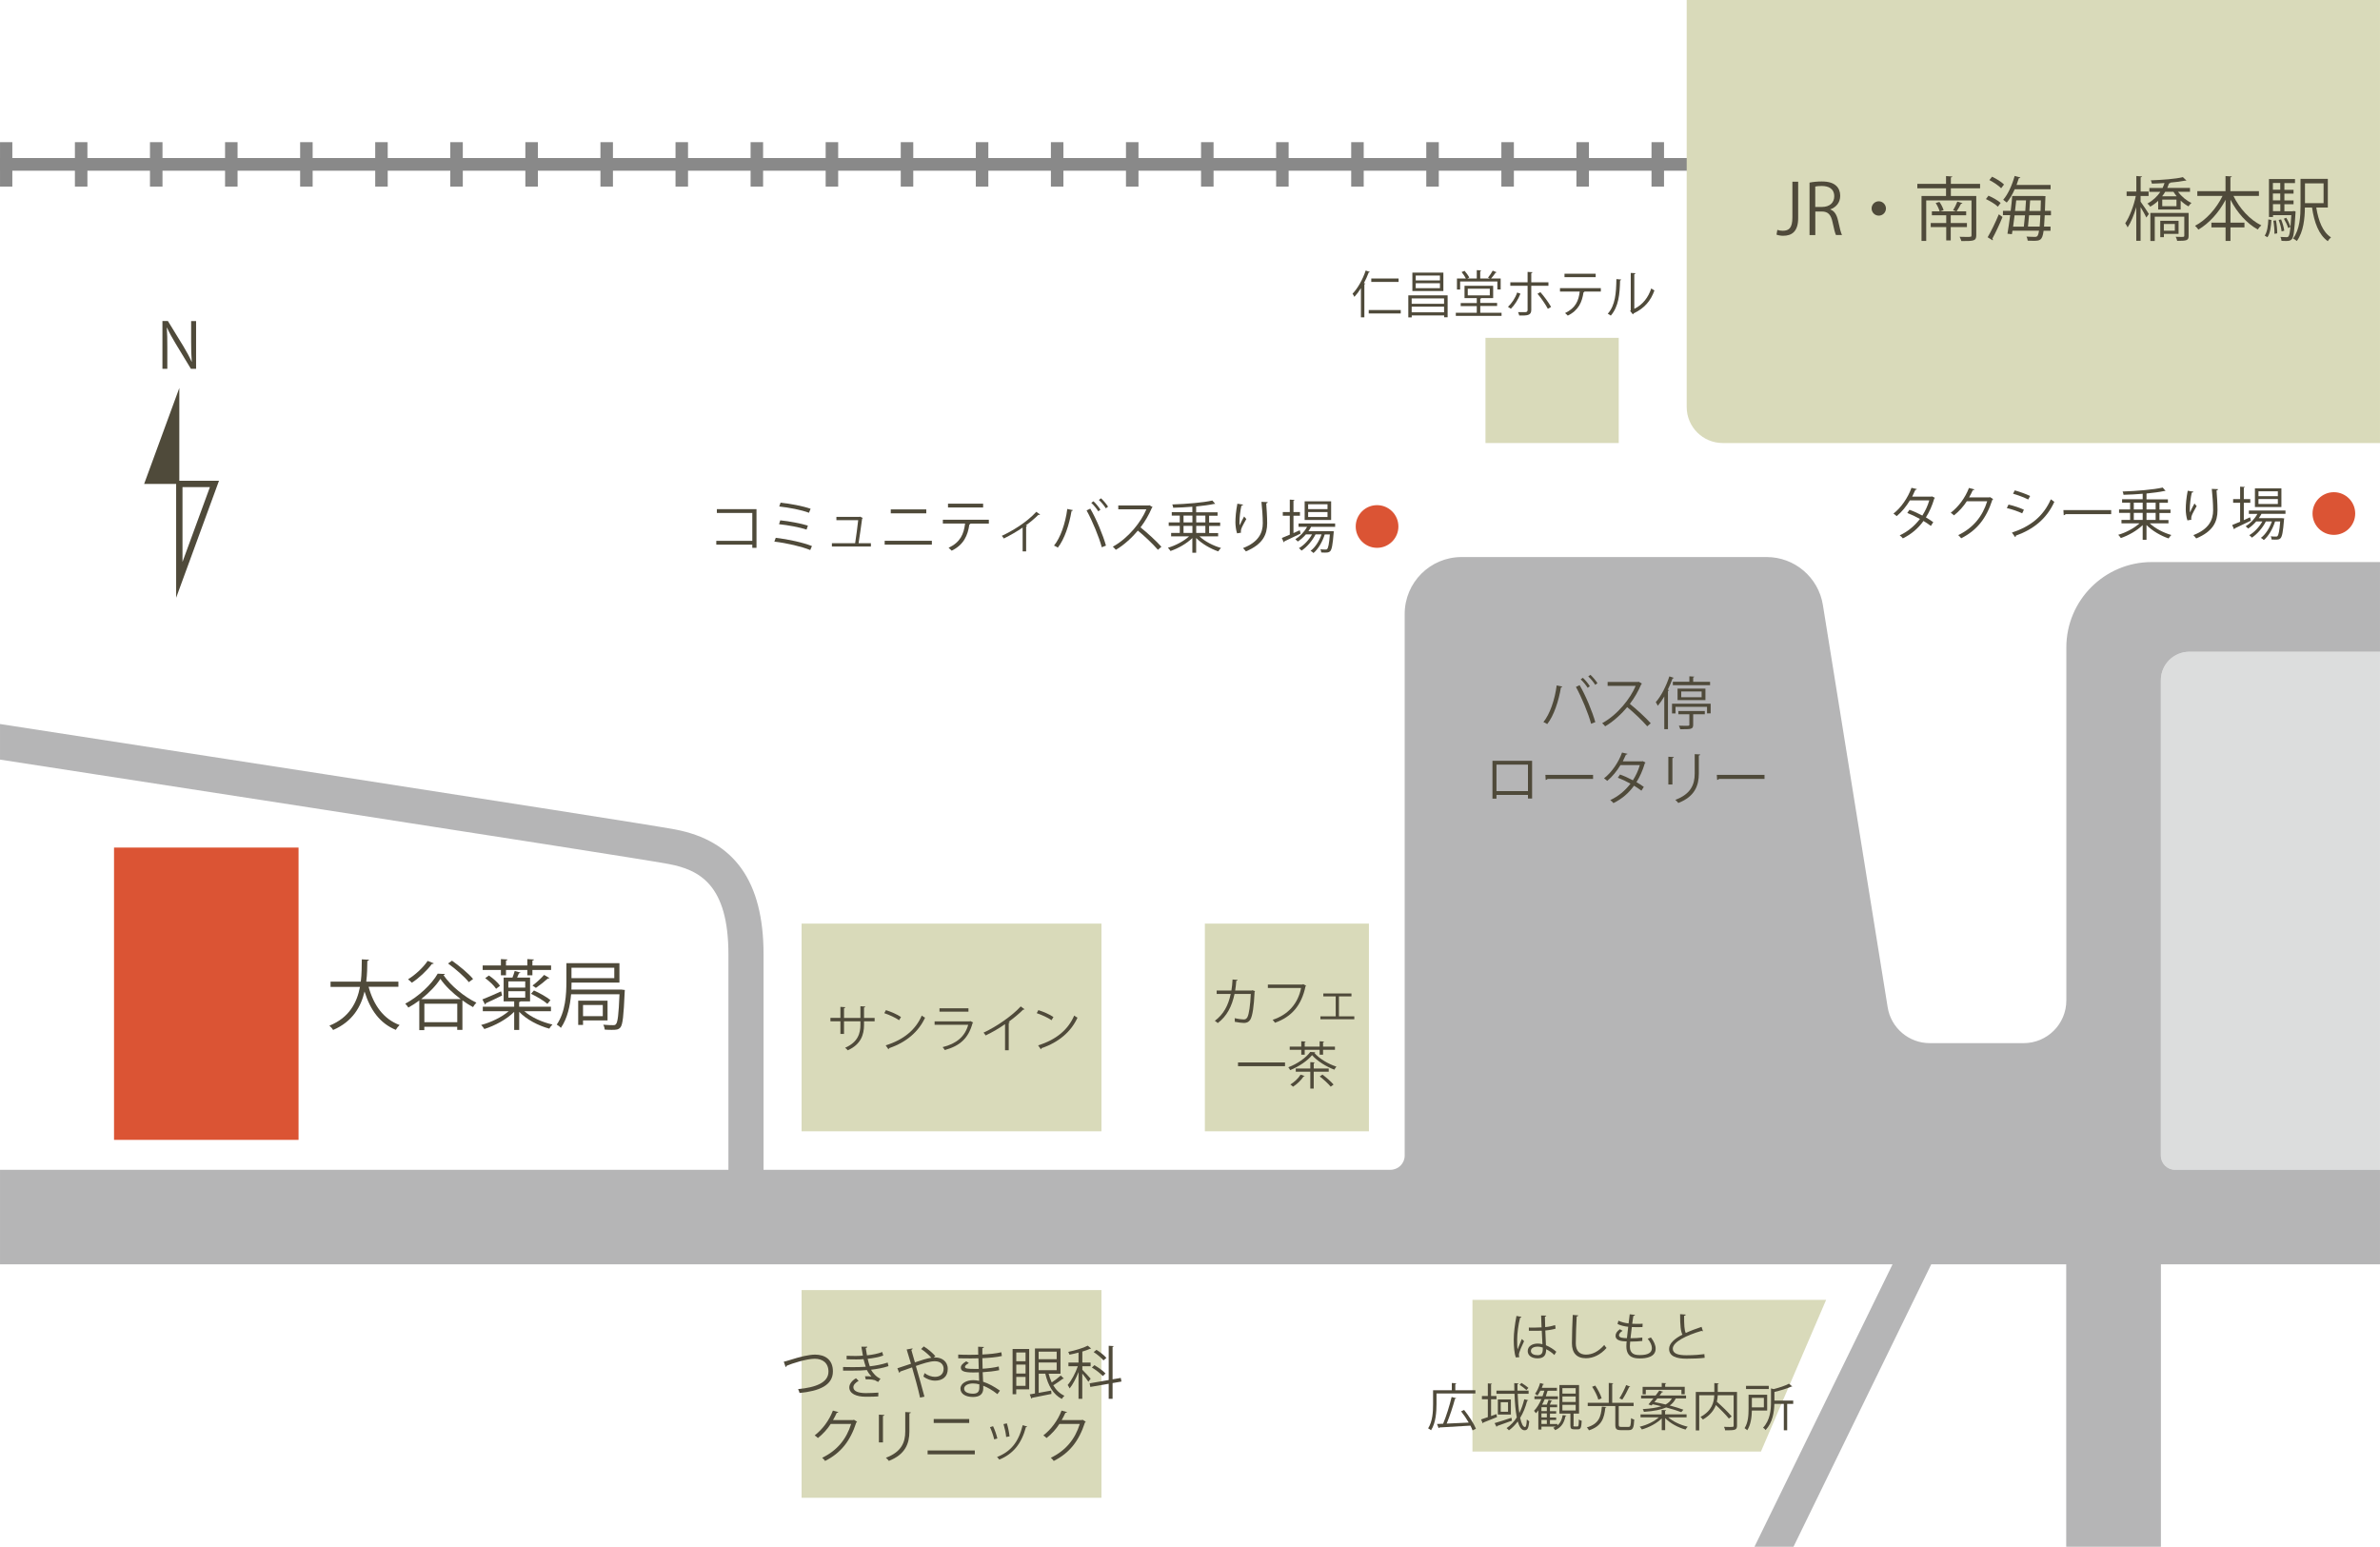 <?xml version="1.0" encoding="UTF-8"?><svg id="_レイヤー_2" xmlns="http://www.w3.org/2000/svg" width="132.19mm" height="85.91mm" xmlns:xlink="http://www.w3.org/1999/xlink" viewBox="0 0 374.7 243.52"><defs><style>.cls-1{stroke-dasharray:1.97 9.85;}.cls-1,.cls-2,.cls-3,.cls-4,.cls-5{fill:none;}.cls-1,.cls-3,.cls-4,.cls-5{stroke-miterlimit:10;}.cls-1,.cls-3,.cls-5{stroke:#898989;}.cls-1,.cls-5{stroke-width:7px;}.cls-6{fill:#4f4a3a;}.cls-7{fill:#db5434;}.cls-3{stroke-width:2px;}.cls-4{stroke:#4f4a3a;}.cls-8{fill:#b5b5b6;}.cls-9{fill:#d9daba;}.cls-10{fill:#dcdddd;}.cls-11{clip-path:url(#clippath);}</style><clipPath id="clippath"><rect class="cls-2" width="374.7" height="243.52"/></clipPath></defs><g id="_レイヤー_1-2"><g class="cls-11"><path class="cls-10" d="M398.11,184.17h-55.67c-1.24,0-2.24-1-2.24-2.24v-74.84c0-2.47,2.01-4.48,4.48-4.48h54.66l-1.24,81.56Z"/><path class="cls-8" d="M398.11,184.17h-55.67c-1.24,0-2.24-1-2.24-2.24v-74.84c0-2.47,2.01-4.48,4.48-4.48h54.66v-14.12h-60.58c-7.42,0-13.44,6.02-13.44,13.44v55.58c0,3.71-3.01,6.72-6.72,6.72h-14.78c-3.3,0-6.11-2.39-6.63-5.65l-10.2-63.34c-.7-4.34-4.45-7.54-8.85-7.54h-48.03c-4.95,0-8.96,4.01-8.96,8.96v85.27c0,1.24-1,2.24-2.24,2.24h-98.7v-33.92c0-11.47-4.57-17.91-13.96-19.67-6.43-1.21-104.47-16.32-108.64-16.96l-.84,5.47c1.02.16,102.12,15.74,108.46,16.93,4.91.92,9.45,3.28,9.45,14.23v33.92H-14.3v14.88h312.26l-26.01,53.2,5.03,2.31,27.07-55.51h21.25v45.83h14.91v-45.83h57.91v-14.88Z"/><circle class="cls-7" cx="367.44" cy="80.85" r="3.36"/><circle class="cls-7" cx="216.8" cy="82.89" r="3.36"/><rect class="cls-7" x="17.95" y="133.44" width="29.05" height="46.02"/><rect class="cls-9" x="126.2" y="145.41" width="47.21" height="32.7"/><rect class="cls-9" x="126.2" y="203.11" width="47.21" height="32.7"/><polygon class="cls-9" points="277.24 228.53 231.82 228.53 231.82 204.65 287.5 204.65 277.24 228.53"/><rect class="cls-9" x="189.69" y="145.41" width="25.83" height="32.7"/><rect class="cls-9" x="233.87" y="53.19" width="20.98" height="16.56"/><line class="cls-3" x1="-10.88" y1="25.88" x2="331.91" y2="25.88"/><line class="cls-1" x1="-.03" y1="25.88" x2="325.99" y2="25.88"/><line class="cls-5" x1="330.91" y1="25.88" x2="331.91" y2="25.88"/><path class="cls-6" d="M30.87,58.06h-.82l-2.4-3.96c-.5-.84-.99-1.68-1.35-2.5h-.04c.07.97.08,1.84.08,3.15v3.31h-.77v-7.52h.86l2.43,3.96c.53.9.97,1.68,1.31,2.46h.02c-.08-1.06-.1-1.95-.1-3.14v-3.27h.78v7.52Z"/><polygon class="cls-6" points="28.23 76.19 22.69 76.19 28.23 61.08 28.23 76.19"/><polygon class="cls-4" points="28.23 76.19 33.76 76.19 28.23 91.29 28.23 76.19"/><path class="cls-9" d="M265.55-9.01h117.45v78.76h-111.78c-3.13,0-5.67-2.54-5.67-5.67V-9.01h0Z"/><path class="cls-6" d="M245.98,108.09c-.03.07-.1.13-.23.14-.36,2.16-1.11,4.44-2.16,5.77-.16-.13-.41-.24-.6-.32,1.01-1.22,1.8-3.51,2.09-5.77l.91.19ZM250.5,113.95c-.42-1.58-1.47-4.13-2.39-5.8l.58-.28c.95,1.61,2,4.15,2.47,5.82l-.66.26ZM249.2,106.71c.41.37.86.93,1.1,1.33l-.34.25c-.25-.41-.72-.99-1.1-1.33l.34-.25ZM250.39,106.24c.41.38.86.92,1.11,1.32l-.35.26c-.25-.41-.72-.98-1.1-1.32l.34-.26Z"/><path class="cls-6" d="M258.52,107.62s-.06.08-.12.1c-.49,1.14-1.06,2.13-1.8,3.1.98.78,2.46,2.12,3.29,3.05l-.55.48c-.79-.92-2.24-2.29-3.16-3.02-.79.96-2.16,2.28-3.47,3.02-.1-.14-.31-.36-.47-.49,2.49-1.37,4.46-3.93,5.28-5.88h-4.42v-.61h4.77l.12-.04.52.3Z"/><path class="cls-6" d="M262.03,109.64c-.32.55-.67,1.05-1.03,1.48-.07-.14-.22-.43-.32-.57.83-.94,1.64-2.5,2.14-4.06l.71.23c-.02.06-.09.1-.2.09-.22.6-.47,1.21-.76,1.78l.21.06c0,.05-.06.1-.18.12v6.03h-.58v-5.17ZM263.24,110.79h6.08v1.52h-.57v-1.03h-4.96v1.04h-.55v-1.54ZM263.37,107.34h2.6v-.86l.77.05c0,.06-.05.11-.17.13v.69h2.66v.53h-5.86v-.53ZM268.5,110.22h-4.39v-1.81h4.39v1.81ZM264.24,112.45v-.51h4.16v.51h-1.83v1.66c0,.36-.08.53-.39.62-.28.08-.63.08-1.65.08-.03-.16-.12-.39-.21-.56.34,0,.66.02.91.02.71,0,.74,0,.74-.17v-1.65h-1.74ZM264.69,108.86v.91h3.21v-.91h-3.21Z"/><path class="cls-6" d="M241.21,119.78v5.94h-.65v-.57h-4.96v.59h-.63v-5.96h6.24ZM240.56,124.55v-4.17h-4.96v4.17h4.96Z"/><path class="cls-6" d="M243.29,121.99h7.52v.64h-7.17c-.05.09-.17.15-.29.17l-.05-.81Z"/><path class="cls-6" d="M259.07,120.06s-.05.08-.11.1c-.33,1.12-.78,2.14-1.32,2.98.39.23.83.5,1.16.75l-.38.59c-.32-.25-.78-.55-1.16-.78-.83,1.15-1.89,2.08-3.25,2.74-.1-.15-.33-.37-.5-.47,1.31-.61,2.37-1.52,3.19-2.59-.67-.37-1.32-.68-1.99-.94l.34-.5c.66.23,1.33.54,2.03.91.47-.74.84-1.52,1.09-2.39h-3.05c-.55.92-1.29,1.83-2.08,2.48-.12-.11-.36-.31-.51-.4,1.18-.9,2.3-2.52,2.84-4.06l.86.2c-.04.1-.13.13-.24.12-.13.3-.33.74-.5,1.07h2.99l.13-.04.49.24Z"/><path class="cls-6" d="M262.66,123.52v-4.38l.86.05c0,.08-.07.14-.22.16v4.16h-.64ZM267.68,118.79c0,.09-.07.14-.22.15v2.86c0,1.89-.65,3.62-3.23,4.62-.09-.13-.32-.37-.47-.49,2.49-.93,3.05-2.47,3.05-4.13v-3.07l.86.05Z"/><path class="cls-6" d="M270.28,121.99h7.52v.64h-7.17c-.05.09-.17.15-.29.17l-.05-.81Z"/><path class="cls-6" d="M238.66,213.72c-.25-.58-.34-1.77-.34-2.81s.17-2.4.43-3.73l.78.15c-.02.08-.1.14-.21.14-.29,1.1-.46,2.52-.46,3.45,0,.61,0,1.22.07,1.51.18-.48.5-1.25.66-1.62l.36.34c-.26.54-.82,1.76-.82,2.13,0,.11.02.23.08.38l-.54.06ZM240.69,209.01c.67,0,1.34.02,2.01-.03-.03-.69-.06-1.28-.07-1.87l.81.02c0,.08-.08.14-.21.17,0,.51.02,1.03.04,1.64.63-.06,1.14-.18,1.57-.32l.07.56c-.38.12-.94.23-1.62.29.03.89.07,1.82.1,2.33.61.25,1.22.64,1.63,1.02l-.31.51c-.33-.33-.8-.68-1.29-.91,0,.68-.14,1.44-1.34,1.44-.94,0-1.56-.45-1.56-1.15,0-.82.82-1.18,1.56-1.18.25,0,.51.03.76.1-.02-.5-.07-1.34-.11-2.13-.25.02-.58.02-.82.02h-1.21v-.52ZM242.88,212.15c-.26-.08-.53-.14-.79-.14-.49,0-1.07.18-1.07.68,0,.45.48.67,1.06.67s.81-.29.81-.93v-.28Z"/><path class="cls-6" d="M248.48,207.09c-.02.1-.09.15-.25.18-.06.93-.14,3.05-.14,4.23s.59,1.77,1.6,1.77,1.97-.49,2.88-1.52c.08.13.26.38.36.47-.94,1.06-2.07,1.62-3.25,1.62-1.46,0-2.2-.84-2.2-2.35,0-1.01.07-3.49.13-4.47l.87.07Z"/><path class="cls-6" d="M258.56,211.12c-.51.06-1.24.1-1.91.1-.02.28-.05.59-.05.74,0,1.28.85,1.38,1.59,1.38,1.25,0,1.88-.36,1.88-1.1,0-.42-.22-.94-.66-1.47.15-.05.38-.14.51-.2.49.63.74,1.24.74,1.76,0,1.34-1.5,1.54-2.47,1.54-.77,0-2.14-.06-2.14-1.92,0-.36.03-.62.05-.76-.67-.02-1.75-.06-1.75-.89,0-.36.21-.7.68-1.03l.42.25c-.35.22-.56.48-.56.7,0,.42.64.44,1.25.46.06-.54.13-1.17.2-1.79-.58-.06-1.24-.22-1.68-.44l.14-.52c.44.21,1,.36,1.6.43.06-.5.12-1.02.18-1.44l.83.1c-.02.1-.11.15-.26.16-.06.34-.12.78-.18,1.23.23.02.48.02.74.02.3,0,.62,0,.9-.03l-.02.53c-.24.02-.51.02-.78.02-.31,0-.62,0-.9-.02-.08.6-.15,1.22-.21,1.76.63,0,1.33-.04,1.86-.11v.54Z"/><path class="cls-6" d="M268.11,209.58s-.04,0-.06,0c-.06,0-.12-.02-.17-.05-2.37.7-4.53,1.74-4.52,2.81,0,.77.85,1.03,2.14,1.03s2.27-.1,2.83-.18l.05.58c-.74.1-1.93.14-2.86.14-1.58,0-2.73-.37-2.74-1.54,0-.86.85-1.61,2.1-2.25-.27-.49-.37-1.42-.37-3.22l.88.07c0,.1-.09.17-.25.19,0,1.4.04,2.27.26,2.7.75-.35,1.61-.67,2.49-.96l.21.66Z"/><path class="cls-6" d="M232.28,219.39h-6.12v1.66c0,1.22-.11,2.97-.86,4.13-.1-.09-.33-.25-.46-.3.72-1.12.78-2.69.78-3.83v-2.17h2.95v-1.14l.71.05c0,.06-.06.1-.16.11v.98h3.16v.51ZM230.51,221.99c.74.92,1.54,2.15,1.86,2.95l-.53.26c-.08-.22-.2-.47-.34-.75-1.8.12-3.71.22-4.89.29-.02.06-.06.1-.12.1l-.25-.65.96-.04c.48-1.13,1.04-2.92,1.34-4.21l.72.19c-.02.06-.09.1-.19.1-.31,1.17-.84,2.77-1.31,3.9l3.47-.16c-.34-.6-.78-1.24-1.2-1.77l.48-.22Z"/><path class="cls-6" d="M235.59,222.63l.1.47c-.79.33-1.62.66-2.15.86,0,.06-.04.11-.09.13l-.28-.61c.3-.1.66-.22,1.07-.37v-2.81h-.93v-.51h.93v-1.99l.66.05s-.05.09-.15.1v1.84h.85v.51h-.85v2.64l.85-.31ZM235.31,224.05c.66-.18,1.67-.52,2.65-.84l.08.46c-.86.32-1.76.64-2.34.84,0,.06-.04.1-.09.13l-.3-.58ZM238.94,219.44c.04,1.12.12,2.17.26,3.03.33-.65.58-1.38.78-2.17l.63.15c-.02.06-.08.1-.18.1-.26.99-.62,1.9-1.1,2.68.19.89.45,1.44.76,1.44.17,0,.26-.36.29-1.21.1.12.26.25.38.3-.1,1.07-.26,1.42-.74,1.42s-.82-.53-1.07-1.39c-.4.55-.86,1.02-1.39,1.4-.07-.1-.25-.26-.37-.35.63-.42,1.17-.99,1.61-1.68-.2-1.02-.31-2.32-.36-3.72h-2.84v-.5h2.82c-.02-.39-.02-.78-.02-1.18l.68.04c0,.06-.06.1-.17.11,0,.34,0,.69,0,1.03h1.75v.5h-1.74ZM235.82,220.33h2.05v2.37h-2.05v-2.37ZM237.42,222.27v-1.5h-1.15v1.5h1.15ZM239.54,217.73c.38.22.85.56,1.09.78l-.32.34c-.23-.23-.7-.59-1.07-.83l.3-.29Z"/><path class="cls-6" d="M245.19,224.18v.24c.51-.42.73-.99.83-1.62l.59.06c-.02.06-.06.09-.15.1-.17.86-.51,1.72-1.62,2.2-.06-.11-.2-.29-.3-.37.14-.06.27-.12.39-.19h-2.25v.46h-.49v-3.02c-.12.17-.25.32-.38.46-.06-.1-.22-.3-.3-.38.44-.45.84-1.1,1.16-1.84h-1.09v-.45h1.27c.1-.29.2-.58.29-.88h-.63c-.14.29-.3.55-.46.76-.09-.08-.27-.21-.38-.27.32-.4.62-1.07.8-1.7l.61.18s-.07.08-.16.08c-.06.17-.12.34-.18.5h2.38v.46h-1.35s-.07.03-.13.02c-.08.29-.18.58-.27.86h1.9v.45h-2.08c-.13.3-.26.59-.41.86h.74c.1-.24.22-.55.29-.77l.58.17s-.07.07-.16.07c-.06.14-.15.34-.24.53h1.16v.41h-1.13v.61h.98v.38h-.98v.62h.98v.39h-.98v.63h1.18ZM243.53,222.16v-.61h-.85v.61h.85ZM243.53,223.15v-.62h-.85v.62h.85ZM242.68,223.55v.63h.85v-.63h-.85ZM247.72,224.37c0,.18.02.21.17.21h.47c.16,0,.19-.13.21-1.1.11.1.3.17.45.21-.05,1.09-.17,1.34-.6,1.34h-.59c-.48,0-.59-.14-.59-.66v-1.82h-1.73v-4.49h3.09v4.49h-.86v1.82ZM245.98,218.55v.86h2.09v-.86h-2.09ZM245.98,219.86v.87h2.09v-.87h-2.09ZM245.98,221.18v.89h2.09v-.89h-2.09Z"/><path class="cls-6" d="M252.9,221.52c0,.06-.06.1-.16.11-.18,1.62-.54,2.9-2.58,3.56-.06-.14-.22-.35-.33-.46,1.91-.56,2.23-1.7,2.36-3.27l.71.06ZM254.86,224.33c0,.26.06.32.39.32h1.12c.33,0,.39-.2.42-1.38.12.1.35.19.5.23-.06,1.31-.21,1.66-.88,1.66h-1.21c-.7,0-.89-.18-.89-.83v-2.96h-4.34v-.51h3.31v-3.13l.7.05c0,.06-.05.1-.16.11v2.97h3.37v.51h-2.27s-.05,0-.07.02v2.94ZM251.15,218.14c.42.63.86,1.46,1.01,2.01l-.52.21c-.14-.54-.56-1.39-.98-2.03l.49-.18ZM256.66,218.32s-.09.08-.18.08c-.26.58-.71,1.42-1.07,1.95,0,0-.45-.2-.45-.2.36-.55.82-1.46,1.06-2.09l.65.26Z"/><path class="cls-6" d="M265.53,223.14h-2.89c.74.66,1.96,1.23,3.07,1.48-.11.1-.27.31-.34.45-1.16-.31-2.45-1-3.21-1.81v1.9h-.54v-1.85c-.77.78-2.01,1.43-3.13,1.74-.07-.13-.22-.33-.34-.43,1.1-.25,2.3-.82,3.02-1.48h-2.89v-.46h3.33v-.7l.7.05c0,.06-.05.1-.16.11v.54h3.38v.46ZM260.03,221.28l-.5-.17c.23-.26.5-.59.78-.94h-1.94v-.46h2.29c.2-.27.4-.54.57-.78l.62.2s-.07.07-.19.06c-.11.16-.25.34-.38.52h4.17v.46h-1.62c-.22.44-.51.81-.95,1.11.82.22,1.59.45,2.15.66l-.33.39c-.58-.22-1.45-.5-2.38-.74-.77.34-1.87.58-3.51.69-.02-.12-.1-.32-.18-.43,1.29-.08,2.24-.23,2.93-.45-.46-.12-.94-.22-1.38-.31l-.16.19ZM259.11,218.82v.7h-.5v-1.17h3.01v-.62l.7.04c0,.06-.06.1-.16.11v.46h3.08v1.17h-.52v-.7h-5.6ZM260.93,220.17c-.15.19-.3.38-.46.57.56.1,1.16.24,1.76.38.47-.25.78-.56.98-.95h-2.29Z"/><path class="cls-6" d="M273.47,219.13v5.31c0,.38-.09.55-.36.65-.27.09-.77.1-1.5.1-.02-.16-.11-.4-.19-.55.3,0,.58.02.82.02.66,0,.7,0,.7-.21v-4.78h-2.5c-.02.33-.06.67-.14,1.02.83.73,1.83,1.7,2.33,2.31l-.44.34c-.44-.55-1.28-1.42-2.05-2.13-.3.81-.89,1.61-2.04,2.28-.08-.12-.26-.31-.38-.41,1.82-.98,2.13-2.33,2.17-3.41h-2.37v5.53h-.54v-6.05h2.92v-1.4l.7.05c0,.06-.05.1-.16.11v1.24h3.03Z"/><path class="cls-6" d="M278.22,222.08h-2.41c-.02.98-.16,2.23-.73,3.1-.08-.1-.3-.26-.42-.33.58-.88.63-2.12.63-3.05v-2.21h2.93v2.49ZM278.47,218.19v.5h-3.58v-.5h3.58ZM277.7,220.08h-1.89v1.5h1.89v-1.5ZM282.32,220.51v.52h-.95v4.15h-.53v-4.15h-1.49c-.03,1.27-.26,2.92-1.38,4.12-.07-.12-.26-.3-.4-.37,1.12-1.2,1.25-2.81,1.25-4.06v-2.13l.42.11c.89-.23,1.85-.54,2.41-.85l.52.43s-.09.05-.16.03c-.65.3-1.7.61-2.65.84v1.36h2.97Z"/><path class="cls-6" d="M304.64,78.38s-.05.08-.11.1c-.33,1.12-.78,2.14-1.32,2.98.39.23.83.5,1.16.75l-.38.59c-.32-.25-.78-.55-1.16-.78-.83,1.15-1.89,2.08-3.25,2.74-.1-.15-.33-.37-.5-.47,1.31-.61,2.37-1.52,3.19-2.59-.67-.37-1.32-.68-1.99-.94l.34-.5c.66.23,1.33.54,2.03.91.47-.74.84-1.52,1.09-2.39h-3.05c-.55.92-1.29,1.83-2.08,2.48-.12-.11-.36-.31-.51-.4,1.18-.9,2.3-2.52,2.84-4.06l.85.2c-.04.1-.13.13-.24.12-.13.3-.33.74-.5,1.07h2.99l.13-.04.49.24Z"/><path class="cls-6" d="M313.81,78.57s-.08.09-.14.13c-.95,2.92-2.42,4.79-4.91,6.05-.11-.15-.28-.36-.46-.5,2.36-1.14,3.82-2.94,4.56-5.33h-3.21c-.52.81-1.22,1.59-2.02,2.22-.13-.13-.33-.3-.51-.41,1.22-.95,2.26-2.32,2.87-3.91l.86.24c-.04.09-.14.12-.26.12-.18.4-.37.77-.58,1.13h3.17l.11-.05.51.31Z"/><path class="cls-6" d="M316.22,79.44c.81.18,1.82.52,2.42.81l-.27.57c-.59-.29-1.63-.65-2.42-.83l.27-.55ZM316.76,83.85c2.93-.98,4.92-2.54,6.12-5.24.14.12.42.31.55.4-1.21,2.67-3.3,4.34-6.06,5.32.02.08-.03.19-.11.23l-.5-.7ZM317.21,77.21c.81.22,1.8.58,2.41.88l-.3.55c-.64-.32-1.58-.68-2.39-.91l.27-.52Z"/><path class="cls-6" d="M324.86,80.31h7.52v.64h-7.18c-.05.09-.17.15-.29.17l-.05-.81Z"/><path class="cls-6" d="M341.4,82.4h-2.94c.84.8,2.18,1.49,3.39,1.83-.14.13-.33.38-.43.54-1.22-.41-2.58-1.2-3.48-2.11v2.32h-.6v-2.31c-.89.87-2.25,1.64-3.44,2.04-.09-.15-.28-.39-.41-.51,1.17-.33,2.51-1.04,3.34-1.8h-2.83v-.54h1.36v-1.11h-1.74v-.54h1.74v-1.07h-1.26v-.54h3.24v-.86c-1.01.08-2.05.14-3.02.16,0-.15-.08-.39-.14-.52,2.2-.07,4.87-.29,6.31-.62l.45.52s-.05.02-.09.02c-.03,0-.06,0-.1,0-.73.16-1.73.29-2.81.4v.92h3.37v.54h-1.33v1.07h1.74v.54h-1.74v1.11h1.42v.54ZM335.94,79.14v1.07h1.4v-1.07h-1.4ZM335.94,80.75v1.11h1.4v-1.11h-1.4ZM339.38,79.14h-1.44v1.07h1.44v-1.07ZM339.38,81.86v-1.11h-1.44v1.11h1.44Z"/><path class="cls-6" d="M344.38,81.92c-.17-.49-.25-1.19-.26-1.69,0-.85.09-1.83.31-2.97l.9.15c-.04.12-.14.14-.26.15-.18.75-.31,1.89-.31,2.62,0,.2,0,.36.03.49.18-.44.51-1.05.7-1.4.08.12.26.31.35.4-.67,1.2-.86,1.54-.86,1.92,0,.07,0,.14.03.23l-.62.11ZM349.2,77.02c0,.11-.08.15-.23.2.06.78.15,2.09.15,3.12,0,1.74-.64,3.3-3.35,4.43-.1-.14-.32-.39-.45-.52,2.46-.94,3.11-2.42,3.11-3.9,0-1.11-.11-2.41-.21-3.38l.97.04Z"/><path class="cls-6" d="M353.26,81.89l.99-.45c.02.05.04.11.13.53-.93.45-1.92.93-2.55,1.22,0,.07-.04.13-.1.15l-.3-.68c.34-.13.77-.31,1.25-.52v-2.98h-1.1v-.58h1.1v-1.96l.75.05c0,.06-.05.1-.17.12v1.79h1.02v.58h-1.02v2.73ZM359.84,80.9h-3.8c-.12.23-.26.46-.42.68h3.68s.33.04.33.04l-.04.18c-.15,1.95-.3,2.66-.54,2.93-.22.23-.44.23-.91.23-.15,0-.33,0-.51-.02,0-.15-.05-.37-.14-.5.35.04.67.04.8.04s.21,0,.28-.09c.16-.17.3-.77.42-2.29h-.81c-.34,1.12-1.03,2.32-1.77,2.93-.12-.12-.3-.27-.46-.35.73-.52,1.38-1.57,1.73-2.58h-.95c-.48.97-1.36,2-2.2,2.55-.1-.13-.27-.29-.41-.39.77-.43,1.58-1.3,2.06-2.16h-.97c-.38.44-.82.83-1.27,1.12-.09-.1-.27-.27-.39-.36.71-.43,1.41-1.14,1.85-1.95h-1.34v-.53h5.76v.53ZM359.18,76.89v2.94h-4.17v-2.94h4.17ZM358.62,78.12v-.77h-3.05v.77h3.05ZM358.62,79.35v-.78h-3.05v.78h3.05Z"/><path class="cls-6" d="M119.1,80.16v6.09h-.66v-.5h-5.67v-.6h5.67v-4.39h-5.58v-.6h6.24Z"/><path class="cls-6" d="M122.12,84.67c1.98.23,4.29.74,5.71,1.3l-.27.63c-1.28-.53-3.67-1.1-5.65-1.33l.22-.59ZM122.84,81.92c1.43.14,3.23.49,4.35.83l-.21.63c-1.05-.36-2.87-.7-4.33-.85l.19-.61ZM122.88,79.14c1.53.16,3.49.52,4.74.96l-.26.63c-1.24-.47-3.15-.82-4.68-.99l.21-.6Z"/><path class="cls-6" d="M137.11,85.52v.52h-6.14v-.52h3.66c.14-.91.39-2.7.48-3.62h-3.43v-.52h3.61l.11-.04.44.22s-.05.07-.11.08c-.12.95-.41,2.92-.56,3.88h1.94Z"/><path class="cls-6" d="M146.71,85.14v.61h-7.43v-.61h7.43ZM145.83,80.2v.62h-5.59v-.62h5.59Z"/><path class="cls-6" d="M155.68,82.44h-3.04l.15.04c-.02.05-.08.1-.18.11-.24,1.67-.86,3.17-2.78,4.11-.11-.12-.33-.33-.49-.45,1.87-.9,2.39-2.16,2.6-3.82h-3.5v-.6h7.24v.6ZM154.78,79.9h-5.53v-.6h5.53v.6Z"/><path class="cls-6" d="M163.76,81.01s-.09.06-.15.06c-.05,0-.08,0-.13-.02-.58.58-1.31,1.19-1.98,1.67.12.05.17.06.2.08-.02.04-.08.08-.15.1v3.91h-.55v-3.75c-.77.54-1.99,1.25-2.96,1.72-.07-.11-.22-.32-.32-.42,1.55-.71,3.87-2.07,5.43-3.78l.62.44Z"/><path class="cls-6" d="M168.93,80.31c-.03.07-.1.13-.23.14-.36,2.16-1.11,4.44-2.16,5.77-.16-.13-.41-.24-.6-.32,1.01-1.22,1.8-3.51,2.09-5.77l.91.19ZM173.46,86.16c-.42-1.58-1.47-4.13-2.39-5.8l.58-.28c.95,1.61,2,4.15,2.47,5.82l-.66.26ZM172.15,78.92c.41.37.85.93,1.1,1.33l-.34.25c-.25-.41-.72-.99-1.1-1.33l.34-.25ZM173.34,78.45c.41.38.86.92,1.11,1.32l-.35.26c-.25-.41-.72-.98-1.1-1.32l.34-.26Z"/><path class="cls-6" d="M181.48,79.83s-.06.08-.12.1c-.49,1.14-1.06,2.13-1.8,3.1.98.78,2.46,2.12,3.29,3.05l-.55.48c-.79-.92-2.24-2.29-3.16-3.02-.79.96-2.16,2.28-3.47,3.02-.1-.14-.32-.36-.47-.49,2.49-1.37,4.47-3.93,5.28-5.88h-4.42v-.61h4.77l.12-.04.52.3Z"/><path class="cls-6" d="M191.78,84.44h-2.94c.84.8,2.18,1.49,3.39,1.83-.14.13-.33.38-.43.54-1.22-.41-2.58-1.2-3.48-2.11v2.32h-.6v-2.31c-.89.87-2.25,1.64-3.44,2.04-.09-.15-.28-.39-.41-.51,1.17-.33,2.51-1.04,3.34-1.8h-2.83v-.54h1.36v-1.11h-1.74v-.54h1.74v-1.07h-1.26v-.54h3.24v-.86c-1.01.08-2.05.14-3.02.16,0-.15-.08-.39-.14-.52,2.2-.07,4.87-.29,6.31-.62l.45.52s-.05.02-.09.02c-.03,0-.06,0-.1,0-.73.16-1.73.29-2.81.4v.92h3.37v.54h-1.33v1.07h1.74v.54h-1.74v1.11h1.42v.54ZM186.33,81.18v1.07h1.4v-1.07h-1.4ZM186.33,82.79v1.11h1.4v-1.11h-1.4ZM189.77,81.18h-1.44v1.07h1.44v-1.07ZM189.77,83.9v-1.11h-1.44v1.11h1.44Z"/><path class="cls-6" d="M194.76,83.96c-.17-.49-.25-1.19-.26-1.69,0-.85.09-1.83.31-2.97l.9.15c-.04.12-.14.14-.26.15-.18.75-.31,1.89-.31,2.62,0,.2,0,.36.03.49.18-.44.51-1.05.7-1.4.08.12.26.31.35.4-.67,1.2-.86,1.54-.86,1.92,0,.07,0,.14.03.23l-.62.11ZM199.58,79.06c0,.11-.08.15-.23.2.06.78.15,2.09.15,3.12,0,1.74-.64,3.3-3.35,4.43-.1-.14-.32-.39-.45-.52,2.46-.94,3.11-2.42,3.11-3.9,0-1.11-.11-2.41-.21-3.38l.97.04Z"/><path class="cls-6" d="M203.64,83.93l.99-.45c.02.05.04.11.13.53-.93.45-1.92.93-2.55,1.22,0,.07-.04.13-.1.15l-.3-.68c.34-.13.77-.31,1.25-.52v-2.98h-1.1v-.58h1.1v-1.96l.75.05c0,.06-.05.1-.17.12v1.79h1.02v.58h-1.02v2.73ZM210.22,82.94h-3.8c-.12.23-.26.46-.42.68h3.68s.33.04.33.04l-.04.18c-.15,1.95-.3,2.66-.54,2.93-.22.23-.44.23-.91.23-.15,0-.33,0-.51-.02,0-.15-.05-.37-.14-.5.35.04.67.04.8.04s.21,0,.28-.09c.16-.17.3-.77.42-2.29h-.81c-.34,1.12-1.03,2.32-1.77,2.93-.12-.12-.3-.27-.46-.35.73-.52,1.38-1.57,1.73-2.58h-.95c-.48.97-1.36,2-2.2,2.55-.1-.13-.27-.29-.41-.39.77-.43,1.58-1.3,2.06-2.16h-.97c-.38.44-.82.83-1.27,1.12-.09-.1-.27-.27-.39-.36.71-.43,1.41-1.14,1.85-1.95h-1.34v-.53h5.76v.53ZM209.57,78.93v2.94h-4.17v-2.94h4.17ZM209,80.16v-.77h-3.05v.77h3.05ZM209,81.4v-.78h-3.05v.78h3.05Z"/><path class="cls-6" d="M123.39,214.39c.21-.04.5-.13.93-.26,1.59-.51,3.02-.86,4.01-.86,1.51,0,2.8.75,2.8,2.64,0,2.23-2.21,3.1-5.25,3.4-.03-.13-.14-.45-.23-.61,2.78-.26,4.78-1.02,4.78-2.75,0-1.41-.97-2.03-2.16-2.03-1.29,0-3.6.75-4.42,1.1,0,.09-.08.18-.16.21l-.29-.83Z"/><path class="cls-6" d="M139.85,215.09c-.81.28-1.79.45-2.72.56.28.49.83,1.16,1.49,1.41l-.36.51c-.13-.06-.36-.17-.52-.27-.2-.07-.64-.14-1.06-.14-.13,0-.25,0-.37.02l-.13-.5c.31-.02.75,0,1.01.04-.24-.26-.53-.65-.71-1.02-.6.06-1.27.09-2.41.09-.44,0-.94,0-1.34,0v-.57c.4,0,.92.02,1.37.02.74,0,1.47,0,2.2-.06-.1-.28-.24-.79-.35-1.2-.36.04-.76.05-1.13.05-.49,0-1.11,0-1.53-.02v-.56c.54.03,1.13.03,1.52.03.32,0,.69-.02,1.04-.05-.08-.41-.17-.91-.24-1.41h.93c0,.12-.08.18-.24.21.05.39.12.8.19,1.15.85-.08,1.76-.26,2.41-.52l.15.56c-.66.24-1.55.41-2.45.51.12.48.23.9.34,1.18.95-.1,1.99-.31,2.81-.59l.13.57ZM138.27,219.85c-.5.04-1.09.05-1.98.05-1.46,0-2.59-.48-2.58-1.49,0-.53.48-1.1,1.06-1.42l.41.41c-.52.28-.83.66-.83,1,0,.64.79.92,1.94.93.67,0,1.39-.04,2-.08l-.02.6Z"/><path class="cls-6" d="M146.99,213.74c.1,0,.18-.02.27-.02.98,0,1.95.58,1.95,1.8s-.8,1.85-2.03,1.85c-.53,0-1.23-.2-1.8-.65.06-.14.13-.37.18-.54.52.4,1.14.59,1.62.59.85,0,1.38-.46,1.38-1.27,0-.67-.46-1.19-1.41-1.19-.76,0-1.94.39-2.96.75.42,1.43,1,3.48,1.35,4.83l-.69.15c-.28-1.3-.87-3.44-1.26-4.76-.58.21-1.39.48-1.87.66,0,.08-.07.16-.15.2l-.29-.72c.58-.18,1.49-.48,2.14-.71-.27-.92-.52-1.73-.68-2.25l.93-.17c0,.12-.04.16-.19.24.2.69.36,1.28.56,1.96.97-.33,1.89-.63,2.59-.73-.41-.46-1.12-1.07-1.61-1.37l.41-.41c.6.34,1.4,1.02,1.83,1.53l-.25.21Z"/><path class="cls-6" d="M150.85,213.26c.56.04,1.31.04,1.92.04.41,0,.86,0,1.24-.02,0-.43-.02-.94-.02-1.25l.91.04c0,.11-.09.16-.24.19,0,.14,0,.84,0,.99,1.05-.05,2.1-.14,2.99-.35l.08.59c-.88.2-1.93.29-3.07.34,0,.54.02,1.1.04,1.66.87-.05,1.81-.17,2.54-.35l.07.58c-.76.16-1.7.27-2.6.32l.07,1.5c.83.27,1.71.74,2.65,1.4l-.4.55c-.81-.64-1.58-1.07-2.23-1.32,0,.14,0,.31,0,.42,0,.86-.52,1.35-1.61,1.35-1.14,0-1.98-.47-1.98-1.31s.98-1.34,1.99-1.34c.3,0,.61.03.95.11,0-.39-.03-.86-.04-1.34-.29,0-.61.02-.87.02-1.54,0-1.97-.24-1.97-.77,0-.34.26-.62.84-.99l.43.28c-.41.23-.62.42-.62.6,0,.27.42.32,1.57.32.2,0,.41,0,.6,0l-.05-1.67c-.39.02-.84.02-1.24.02-.58,0-1.4,0-1.94-.02v-.59ZM154.18,217.95c-.36-.1-.69-.14-1.01-.14-.68,0-1.38.28-1.38.82s.63.79,1.41.79c.71,0,.98-.32.98-.95v-.52Z"/><path class="cls-6" d="M162.03,212.38v6.36h-2.04v.77h-.57v-7.13h2.6ZM161.46,212.93h-1.46v1.38h1.46v-1.38ZM160,214.84v1.41h1.46v-1.41h-1.46ZM160,218.19h1.46v-1.41h-1.46v1.41ZM165.08,216.25c.13.5.3.96.5,1.4.49-.32,1.06-.76,1.42-1.09l.49.48s-.06.04-.12.04c-.02,0-.04,0-.06,0-.38.31-1,.71-1.49,1.02.44.74,1.02,1.31,1.76,1.65-.13.11-.32.34-.41.5-1.36-.7-2.18-2.14-2.6-3.98h-1.04v3.02c.61-.11,1.3-.23,1.96-.36l.05.53c-1.13.23-2.31.47-3.05.61,0,.07-.05.11-.11.13l-.26-.67c.23-.04.51-.09.82-.14v-7.09h4.02v3.98h-1.87ZM166.36,212.8h-2.84v1.19h2.84v-1.19ZM163.52,214.51v1.21h2.84v-1.21h-2.84Z"/><path class="cls-6" d="M170.39,215.65c.28.26,1.14,1.19,1.32,1.41l-.36.48c-.16-.28-.62-.86-.96-1.29v3.98h-.59v-4.22c-.39.99-.91,1.99-1.4,2.58-.07-.16-.22-.41-.31-.54.58-.66,1.23-1.87,1.6-2.95h-1.48v-.58h1.59v-1.57c-.47.13-.96.24-1.43.33-.03-.12-.12-.31-.19-.44,1.11-.24,2.39-.61,3.07-.98l.54.45s-.04.04-.17.04c-.32.15-.76.3-1.22.44v1.73h1.3v.58h-1.3v.55ZM176.56,217.51l-1.4.24v2.48h-.61v-2.37l-2.9.5-.1-.57,3-.52v-5.39l.79.05c0,.06-.06.11-.18.13v5.1l1.29-.22.11.57ZM172.3,214.93c.62.36,1.38.9,1.75,1.31l-.43.41c-.35-.41-1.09-.97-1.72-1.35l.4-.37ZM172.62,212.51c.56.35,1.24.88,1.57,1.28l-.47.39c-.31-.39-.97-.95-1.54-1.31l.44-.35Z"/><path class="cls-6" d="M134.95,223.83s-.08.09-.14.13c-.95,2.92-2.42,4.79-4.91,6.05-.11-.15-.28-.36-.46-.5,2.36-1.14,3.82-2.94,4.56-5.33h-3.21c-.52.81-1.22,1.59-2.02,2.22-.13-.13-.33-.3-.51-.41,1.22-.95,2.26-2.32,2.87-3.91l.86.24c-.04.09-.14.12-.26.12-.18.4-.37.77-.58,1.13h3.17l.11-.05.51.31Z"/><path class="cls-6" d="M138.37,227.1v-4.38l.86.05c0,.08-.07.14-.22.16v4.16h-.64ZM143.39,222.37c0,.09-.07.14-.22.15v2.86c0,1.89-.65,3.62-3.23,4.62-.09-.13-.31-.37-.47-.49,2.49-.93,3.05-2.47,3.05-4.13v-3.07l.86.05Z"/><path class="cls-6" d="M153.47,228.36v.61h-7.43v-.61h7.43ZM152.59,223.41v.62h-5.59v-.62h5.59Z"/><path class="cls-6" d="M156.34,224.53c.27.55.57,1.41.68,1.94l-.5.14c-.11-.52-.39-1.34-.66-1.92l.49-.15ZM161.71,224.59c-.02.08-.11.1-.19.09-.7,2.63-2.03,4.24-4.2,5.12-.07-.11-.23-.32-.35-.41,2.15-.85,3.38-2.32,4.04-5.01l.7.21ZM158.52,224.1c.19.6.36,1.47.42,2.04l-.53.1c-.05-.58-.23-1.4-.42-2.03l.53-.12Z"/><path class="cls-6" d="M170.95,223.83s-.08.09-.14.13c-.95,2.92-2.42,4.79-4.91,6.05-.11-.15-.28-.36-.46-.5,2.36-1.14,3.82-2.94,4.56-5.33h-3.21c-.52.81-1.22,1.59-2.02,2.22-.13-.13-.33-.3-.51-.41,1.22-.95,2.26-2.32,2.87-3.91l.86.24c-.04.09-.14.12-.26.12-.18.4-.37.77-.58,1.13h3.17l.11-.05.51.31Z"/><path class="cls-6" d="M214.26,45.37c-.32.52-.67.98-1.03,1.37-.06-.13-.2-.38-.29-.5.81-.83,1.6-2.23,2.07-3.65l.66.22c-.03.06-.09.08-.18.08-.22.58-.47,1.14-.76,1.69l.22.06c0,.06-.06.09-.15.1v5.22h-.54v-4.59ZM215.49,48.81h5.04v.54h-5.04v-.54ZM220.19,43.85v.54h-4.3v-.54h4.3Z"/><path class="cls-6" d="M221.72,46.5h6.19v3.45h-.55v-.29h-5.1v.31h-.54v-3.47ZM227.35,46.98h-5.1v.85h5.1v-.85ZM222.25,49.17h5.1v-.89h-5.1v.89ZM227.24,42.92v2.9h-4.88v-2.9h4.88ZM226.7,44.15v-.77h-3.81v.77h3.81ZM226.7,45.37v-.78h-3.81v.78h3.81Z"/><path class="cls-6" d="M233.05,49.24h3.35v.49h-7.2v-.49h3.3v-1.05h-2.53v-.48h2.53v-.78h-1.93v-1.94h4.51v1.94h-1.99s.11,0,.11,0c0,.06-.05.09-.15.1v.66h2.65v.48h-2.65v1.05ZM229.88,44.32v1.26h-.5v-1.73h1.41c-.15-.3-.43-.71-.68-1.02l.47-.19c.29.33.6.77.74,1.06l-.33.15h1.51v-1.32l.7.05c0,.06-.06.1-.16.11v1.16h1.53c-.1-.05-.22-.11-.3-.14.25-.3.57-.78.74-1.1l.62.26c-.02.06-.08.07-.17.06-.18.27-.46.65-.71.92h1.51v1.73h-.52v-1.26h-5.86ZM231.08,45.45v1.05h3.47v-1.05h-3.47Z"/><path class="cls-6" d="M239.38,46.23c-.37.94-.9,1.77-1.51,2.38l-.46-.3c.58-.55,1.13-1.32,1.45-2.26l.53.19ZM241.08,44.99v3.81c0,.9-.7.89-1.9.87-.03-.14-.1-.37-.18-.53.18,0,1.08,0,1.17,0,.22,0,.33-.14.33-.34v-3.81h-2.72v-.54h2.72v-1.64l.76.04c0,.08-.06.14-.18.15v1.45h2.7v.54h-2.7ZM242.51,45.99c.58.65,1.26,1.58,1.69,2.33l-.51.3c-.39-.74-1.1-1.76-1.63-2.37l.46-.26Z"/><path class="cls-6" d="M252.02,45.9h-2.7l.14.04s-.07.09-.16.1c-.22,1.49-.76,2.81-2.47,3.65-.1-.1-.3-.3-.43-.4,1.66-.8,2.13-1.92,2.31-3.39h-3.11v-.54h6.43v.54ZM251.22,43.64h-4.91v-.54h4.91v.54Z"/><path class="cls-6" d="M255.24,44.01c0,.07-.08.12-.18.14-.05,2.15-.22,4.11-1.46,5.54-.13-.1-.32-.22-.48-.3,1.19-1.3,1.33-3.29,1.36-5.45l.76.07ZM257.31,48.62c1.33-.65,2.2-1.81,2.66-3.21.12.1.36.24.5.31-.57,1.62-1.56,2.81-3.26,3.61-.02.06-.08.13-.14.16l-.42-.53.09-.12v-5.87l.74.04c0,.07-.06.14-.18.15v5.45Z"/><path class="cls-6" d="M197.59,156.05s-.03.07-.07.1c-.1,2.3-.33,3.75-.64,4.32-.32.55-.78.58-1.05.58-.31,0-.88-.07-1.43-.18.02-.16,0-.4-.02-.57.6.14,1.22.2,1.4.2.29,0,.45-.07.62-.38.24-.49.44-1.83.52-3.63h-2.56c-.4,1.91-1.19,3.49-2.64,4.58-.1-.1-.3-.26-.46-.35,1.38-1.04,2.11-2.41,2.5-4.23h-2.21v-.54h2.32c.1-.57.14-1.08.18-1.74l.79.06c0,.09-.08.14-.2.14-.05.58-.09,1.02-.18,1.54h2.59l.13-.05.41.14Z"/><path class="cls-6" d="M205.64,155.18s-.06.07-.1.09c-.63,3.03-2.2,4.83-4.81,5.75-.09-.14-.26-.35-.37-.46,2.48-.81,4-2.59,4.48-5.01h-5.23v-.54h5.44l.11-.07.49.25Z"/><path class="cls-6" d="M212.77,156.41v.46h-1.97v3.14h2.42v.46h-5.34v-.46h2.41v-3.14h-1.95v-.46h4.43Z"/><path class="cls-6" d="M194.91,167.27h7.4v.59h-7.4v-.59Z"/><path class="cls-6" d="M207.08,165.66c-.02.06-.09.1-.16.1.78.92,2.21,1.76,3.48,2.17-.13.14-.25.34-.32.48-1.25-.46-2.73-1.37-3.51-2.29-.69.86-2.06,1.8-3.45,2.36-.06-.13-.19-.33-.29-.45,1.42-.53,2.79-1.5,3.45-2.41l.79.04ZM204.87,166.05v-.77h-1.82v-.5h1.82v-.84l.69.04c0,.06-.05.1-.15.11v.69h2.35v-.84l.7.04c0,.06-.06.1-.16.11v.69h1.87v.5h-1.87v.77h-.54v-.77h-2.35v.77h-.54ZM205.41,169.41s-.08.08-.18.07c-.39.6-1.05,1.22-1.66,1.61-.1-.1-.29-.27-.42-.35.59-.35,1.24-.94,1.61-1.55l.65.22ZM209.19,168.73h-2.36v2.65h-.54v-2.65h-2.29v-.5h2.29v-1.01l.7.05c0,.06-.06.1-.16.11v.85h2.36v.5ZM209.51,171.09c-.36-.44-1.1-1.13-1.73-1.61l.42-.3c.62.46,1.38,1.13,1.75,1.57l-.45.34Z"/><path class="cls-6" d="M137.7,160.79h-1.67v.55c0,1.53-.47,3.08-2.56,4.02-.1-.13-.27-.29-.42-.4,2.03-.88,2.41-2.3,2.41-3.61v-.56h-2.58v1.99h-.57v-1.99h-1.57v-.54h1.57v-1.73l.77.05c0,.08-.08.15-.2.17v1.52h2.58v-1.84l.77.05c0,.07-.07.14-.2.15v1.64h1.67v.54Z"/><path class="cls-6" d="M139.47,159.03c.83.26,1.79.68,2.38,1.09l-.3.5c-.58-.41-1.52-.83-2.33-1.11l.26-.48ZM139.44,164.58c2.84-.88,4.73-2.47,5.68-4.69.17.14.35.24.52.33-1,2.19-2.95,3.89-5.66,4.8,0,.07-.06.15-.11.18l-.43-.62Z"/><path class="cls-6" d="M153.22,160.99s-.06.06-.1.08c-.66,2.41-1.99,3.59-4.38,4.25-.07-.14-.22-.34-.34-.46,2.17-.54,3.53-1.66,4.03-3.52h-5.29v-.54h5.53l.08-.05.47.24ZM152.47,159.27h-4.56v-.53h4.56v.53Z"/><path class="cls-6" d="M161.31,158.9s-.08.06-.15.06c-.02,0-.05,0-.08,0-.62.62-1.5,1.35-2.28,1.91.06.02.16.07.19.09-.02.05-.09.1-.18.1v4.29h-.58v-4.11c-.85.6-1.95,1.25-3.05,1.78-.08-.13-.22-.33-.34-.44,2.18-1.01,4.57-2.72,5.86-4.13l.6.45Z"/><path class="cls-6" d="M163.47,159.03c.83.26,1.79.68,2.38,1.09l-.3.5c-.58-.41-1.52-.83-2.33-1.11l.26-.48ZM163.44,164.58c2.84-.88,4.73-2.47,5.68-4.69.17.14.35.24.52.33-1,2.19-2.95,3.89-5.66,4.8,0,.07-.06.15-.11.18l-.43-.62Z"/><path class="cls-6" d="M62.72,155.36h-4.69c.78,2.87,2.33,5.07,4.88,6.02-.2.18-.47.52-.6.76-2.51-1.03-4.03-3.15-4.92-6.04-.55,2.37-1.86,4.73-4.95,6.06-.12-.22-.37-.5-.58-.68,3.17-1.28,4.35-3.68,4.81-6.1h-4.63v-.83h4.76c.16-1.25.14-2.47.16-3.51l1.13.06c-.01.11-.11.17-.26.2-.01.95-.02,2.08-.17,3.25h5.06v.83Z"/><path class="cls-6" d="M66.02,157.51c-.55.41-1.14.79-1.73,1.12-.11-.17-.31-.44-.49-.61,2.1-1.12,4.16-3.05,5.11-4.73l1.15.06c-.04.1-.12.16-.24.17,1.16,1.7,3.32,3.45,5.18,4.34-.19.19-.4.47-.53.7-.54-.3-1.12-.65-1.67-1.06v4.64h-.82v-.49h-5.18v.53h-.79v-4.67ZM68.29,151.67c-.04.07-.14.11-.28.08-.82,1.09-2.05,2.24-3.17,2.97-.14-.14-.42-.41-.6-.54,1.09-.67,2.34-1.79,3.09-2.9l.95.38ZM72.54,157.3c-1.27-.95-2.47-2.09-3.21-3.19-.66,1.04-1.76,2.19-3.03,3.19h6.25ZM66.81,160.93h5.18v-2.9h-5.18v2.9ZM71.16,151.25c1.18.83,2.63,2.04,3.32,2.88l-.67.5c-.66-.84-2.07-2.07-3.27-2.94l.62-.44Z"/><path class="cls-6" d="M86.75,159.2h-4.21c1.08.95,2.81,1.74,4.44,2.1-.18.16-.38.44-.5.65-1.73-.47-3.61-1.45-4.74-2.65v2.85h-.79v-2.85c-1.16,1.18-3.06,2.19-4.7,2.71-.11-.2-.34-.48-.5-.64,1.52-.4,3.24-1.22,4.34-2.17h-4.08v-.71h4.94v-.83h-1.66v-3.75h1.39c.13-.34.28-.76.35-1.04l.92.25c-.05.06-.12.11-.25.11-.07.19-.18.44-.29.68h2.04v3.75h-1.5s-.1.1-.22.11v.72h5.01v.71ZM75.94,157.35c.76-.29,1.86-.78,2.95-1.27l.16.65c-.95.46-1.92.94-2.55,1.21-.01.1-.06.17-.13.22l-.42-.8ZM78.86,153.55v-.84h-2.87v-.71h2.87v-1l1.04.06c-.01.08-.08.14-.24.17v.77h3.36v-1l1.04.06c-.01.1-.08.14-.24.17v.77h2.94v.71h-2.94v.84h-.8v-.84h-3.36v.84h-.8ZM78.1,155.67c-.32-.5-1.06-1.2-1.71-1.67l.58-.42c.67.44,1.42,1.12,1.75,1.62l-.61.47ZM80.03,154.51v.98h2.66v-.98h-2.66ZM80.03,156.06v1.01h2.66v-1.01h-2.66ZM84.06,155.94c.9.4,2.04,1.04,2.6,1.52l-.48.59c-.55-.49-1.68-1.16-2.58-1.59l.46-.52ZM83.83,155.16c.59-.43,1.38-1.15,1.83-1.67l.84.49c-.06.07-.16.08-.25.07-.48.44-1.28,1.07-1.88,1.48l-.54-.37Z"/><path class="cls-6" d="M97.91,155.81l.46.05c-.01.07-.01.18-.02.26-.17,3.85-.31,5.19-.68,5.64-.31.36-.66.38-1.38.38-.32,0-.7-.01-1.08-.04-.02-.23-.11-.55-.24-.77.68.06,1.31.07,1.54.07s.35-.02.46-.16c.28-.3.43-1.49.56-4.7h-7.62c-.16,1.79-.56,3.78-1.61,5.29-.13-.17-.47-.42-.65-.52,1.39-2,1.52-4.79,1.52-6.78v-2.89h8.35v3.06h-7.54c0,.35-.01.72-.02,1.1h7.96ZM96.71,152.36h-6.74v1.64h6.74v-1.64ZM95.65,160.65h-3.86v.71h-.76v-3.81h4.62v3.11ZM94.9,158.23h-3.11v1.75h3.11v-1.75Z"/><path class="cls-6" d="M283.1,34.33c0,2.15-1.02,2.79-2.37,2.79-.37,0-.81-.08-1.04-.18l.13-.75c.21.08.51.14.85.14.97,0,1.52-.43,1.52-2.09v-5.63h.91v5.71Z"/><path class="cls-6" d="M288.15,32.98c.65.21,1.03.84,1.23,1.75.26,1.21.45,1.95.62,2.27h-.95c-.13-.24-.32-.98-.54-2.02-.24-1.17-.7-1.68-1.69-1.68h-1.02v3.71h-.91v-8.26c.52-.11,1.24-.18,1.9-.18,1.09,0,1.8.22,2.3.68.4.36.63.94.63,1.56,0,1.11-.67,1.83-1.56,2.15v.03ZM286.87,32.58c1.17,0,1.91-.66,1.91-1.67,0-1.24-.94-1.63-1.96-1.63-.5,0-.85.04-1.03.09v3.21h1.08Z"/><path class="cls-6" d="M296.92,32.82c0,.63-.51,1.13-1.13,1.13s-1.13-.51-1.13-1.13.51-1.13,1.13-1.13,1.13.53,1.13,1.13Z"/><path class="cls-6" d="M311.74,29.65h-4.6v1.21h4v6.19c0,.46-.12.68-.46.79-.35.11-.99.12-1.89.11-.05-.2-.17-.47-.27-.67.37.01.73.02,1.01.02.81,0,.86,0,.86-.25v-5.5h-7.13v6.38h-.74v-7.07h3.86v-1.21h-4.52v-.7h4.52v-1.23l.99.07c-.01.08-.08.13-.23.15v1.01h4.6v.7ZM309.67,35.75h-2.55v2.1h-.71v-2.1h-2.44v-.64h2.44v-1.22h-2.26v-.62h1.22c-.1-.36-.35-.91-.62-1.31l.59-.17c.29.39.55.94.66,1.3l-.56.18h2.49c-.14-.05-.34-.13-.44-.17.23-.37.52-.97.67-1.36l.8.24c-.03.07-.11.1-.22.1-.18.34-.45.84-.69,1.19h1.5v.62h-2.43v1.22h2.55v.64Z"/><path class="cls-6" d="M313.07,30.81c.68.29,1.51.77,1.91,1.14l-.44.59c-.38-.38-1.2-.88-1.88-1.2l.41-.54ZM312.93,37.35c.52-.87,1.24-2.35,1.76-3.61l.58.42c-.47,1.18-1.12,2.55-1.59,3.39.04.07.07.12.07.18,0,.04-.01.08-.03.11l-.78-.48ZM315.06,29.64c-.38-.4-1.19-.95-1.86-1.29l.43-.53c.67.32,1.49.83,1.88,1.23l-.45.58ZM322.9,33.89h-.98c-.03.72-.07,1.31-.11,1.78h1.02v.66h-1.09c-.2,1.54-.57,1.58-1.63,1.58-.26,0-.57,0-.87-.02-.02-.19-.09-.47-.2-.64.61.04,1.14.04,1.4.04.36,0,.48-.29.58-.97h-4.18l-.09.55-.7-.07c.13-.77.29-1.83.43-2.93h-1.14v-.68h1.22c.1-.81.19-1.63.24-2.33h4.84l.4.02c-.01.07-.01.17-.02.23l-.07,2.08h.95v.68ZM322.83,29.8h-5.64c-.36.81-.79,1.55-1.25,2.09-.13-.12-.4-.33-.56-.44.75-.85,1.41-2.31,1.8-3.75l.9.24c-.02.08-.1.12-.24.12-.11.35-.23.7-.36,1.06h5.36v.68ZM318.63,35.68c.06-.52.11-1.13.18-1.78h-1.64c-.08.63-.15,1.23-.23,1.78h1.69ZM318.86,33.21c.04-.57.08-1.14.11-1.67h-1.54c-.05.54-.12,1.1-.19,1.67h1.62ZM319.45,33.89c-.05.65-.11,1.28-.17,1.78h1.84c.04-.46.08-1.04.11-1.78h-1.78ZM319.62,31.54c-.04.53-.08,1.1-.12,1.67h1.76c.02-.5.03-1.06.05-1.67h-1.69Z"/><path class="cls-6" d="M337.01,30.85v.9c.31.41,1.12,1.64,1.31,1.94l-.41.56c-.15-.36-.57-1.09-.9-1.65v5.31h-.68v-5.3c-.36,1.24-.86,2.45-1.36,3.19-.09-.2-.26-.48-.38-.65.66-.95,1.35-2.74,1.67-4.3h-1.45v-.69h1.53v-2.45l.9.07c-.01.07-.08.12-.22.14v2.24h1.25v.69h-1.25ZM344.77,30.2h-1.87c.53.71,1.34,1.4,2.12,1.75-.15.12-.37.37-.47.54-.42-.22-.85-.54-1.23-.91v1.4h-3.54v-1.36c-.35.33-.77.65-1.25.92-.1-.17-.31-.4-.46-.48.91-.5,1.58-1.16,2.05-1.85h-1.73v-.61h2.08c.12-.26.23-.52.31-.78-.67.04-1.35.08-1.99.09-.02-.14-.1-.37-.17-.52,1.75-.06,3.93-.22,5.05-.5l.56.53s-.07.03-.12.03c-.02,0-.05,0-.09-.01-.59.12-1.43.23-2.33.31-.01.09-.09.13-.22.14-.07.23-.15.46-.26.7h3.58v.61ZM344.57,33.52v3.61c0,.72-.27.79-1.8.79-.03-.2-.13-.45-.23-.64.32.01.62.02.83.02.47,0,.52-.01.52-.18v-3.01h-4.65v3.83h-.69v-4.42h6.04ZM342.99,36.82h-2.31v.52h-.57v-2.58h2.88v2.07ZM342.7,30.91c-.19-.23-.36-.47-.51-.71h-1.31c-.13.24-.3.48-.48.71h2.3ZM342.66,32.46v-1.03h-2.24v1.03h2.24ZM342.4,35.26h-1.73v1.06h1.73v-1.06Z"/><path class="cls-6" d="M355.65,30.85h-4.02c.95,1.96,2.6,3.77,4.39,4.63-.19.15-.43.44-.56.65-1.73-.94-3.29-2.7-4.3-4.69v3.61h2.2v.75h-2.2v2.13h-.77v-2.13h-2.23v-.75h2.23v-3.59c-1.04,1.99-2.62,3.72-4.28,4.69-.13-.19-.36-.46-.53-.6,1.73-.89,3.38-2.74,4.33-4.7h-3.97v-.75h4.44v-2.38l.99.06c-.01.08-.07.13-.22.15v2.17h4.49v.75Z"/><path class="cls-6" d="M357.6,34.62c-.05,1.01-.18,2.11-.62,2.73l-.43-.25c.4-.58.53-1.58.57-2.56l.47.09ZM361.05,33.22l.35.05v.22c-.17,2.84-.29,3.82-.57,4.15-.21.24-.43.3-.92.3-.21,0-.46-.01-.71-.02-.02-.19-.08-.45-.18-.62.42.03.79.04.95.04.32,0,.48-.04.64-1.61l-.37.17c-.11-.41-.4-1.02-.67-1.47l.37-.14c.28.43.53,1,.66,1.39h.01c.04-.47.09-1.07.13-1.81h-2.88v.29h-.64v-5.97h4.1v.64h-1.67v1.06h1.44v.6h-1.44v1.07h1.44v.6h-1.44v1.1h1.25l.15-.02ZM359,28.81h-1.16v1.06h1.16v-1.06ZM359,31.54v-1.07h-1.16v1.07h1.16ZM357.85,32.14v1.1h1.16v-1.1h-1.16ZM358.08,36.81c.02-.56-.05-1.4-.17-2.06l.41-.06c.13.65.21,1.5.2,2.05l-.44.07ZM359.13,34.54c.24.56.44,1.3.5,1.78l-.42.11c-.04-.48-.24-1.23-.46-1.8l.39-.09ZM366.5,32.67h-1.83c.34,2.12,1.02,3.87,2.32,4.7-.17.13-.4.41-.51.6-1.41-1.01-2.12-2.9-2.48-5.3h-1.12c-.02,1.67-.21,3.83-1.27,5.27-.12-.12-.43-.31-.59-.39,1.07-1.45,1.17-3.53,1.17-5.15v-4.24h4.3v4.5ZM365.82,28.87h-2.93v3.11h2.93v-3.11Z"/></g><rect class="cls-2" width="374.7" height="243.52"/></g></svg>